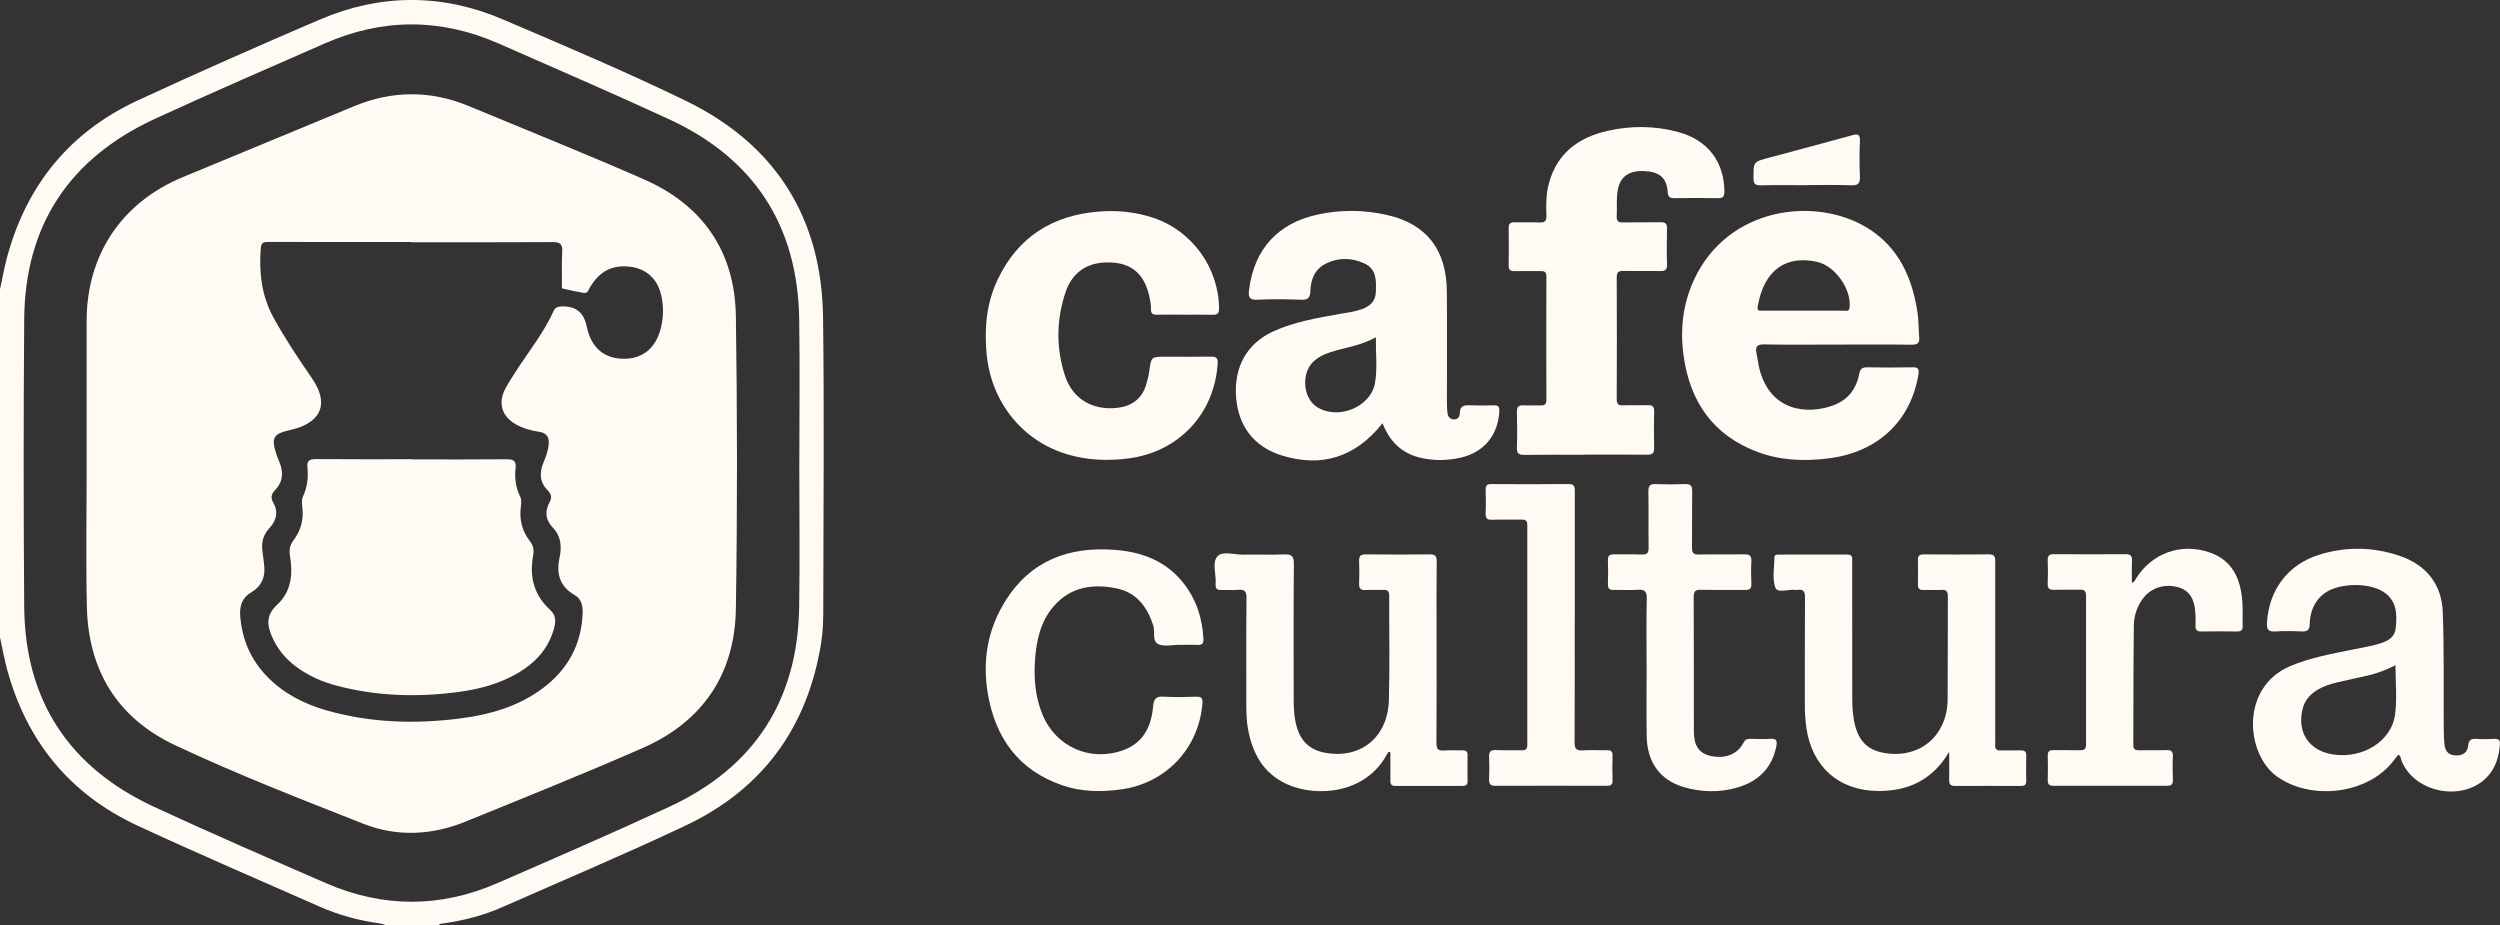 <svg xmlns="http://www.w3.org/2000/svg" id="Camada_2" data-name="Camada 2" viewBox="0 0 570.04 210.97"><rect x="0" y="0" width="570.04" height="210.97" fill="#333333" stroke="none"/><defs><style>      .cls-1 {        fill: #fffbf4;      }    </style></defs><g id="Camada_2-2" data-name="Camada 2"><g id="Camada_1-2" data-name="Camada 1-2"><g><g><g><path class="cls-1" d="M546.85,172.08c-.6.74-1.17,1.53-1.81,2.25-6.08,6.87-18.33,8.09-25.83,2.74-7.18-5.12-8.44-20.37,3.03-25.2,4.48-1.89,9.22-2.75,13.95-3.71,1.88-.39,3.78-.68,5.62-1.19,2.04-.57,4.2-1.22,4.46-3.81.31-3.07.28-6.13-2.7-8.14-3.33-2.24-10.2-2.14-13.46.2-2.41,1.73-3.37,4.24-3.46,7.06-.04,1.46-.58,1.75-1.89,1.7-1.97-.09-3.97-.12-5.93,0-1.54.09-2.02-.36-1.93-1.95.43-7.5,4.76-13.33,11.94-15.55,6.08-1.89,12.24-1.79,18.25.24,6.14,2.07,9.69,6.5,9.91,12.95.31,8.82.15,17.66.21,26.49,0,1.23.04,2.47.18,3.7.17,1.47.98,2.34,2.55,2.39,1.63.06,2.71-.66,2.85-2.25.12-1.35.71-1.59,1.89-1.52,1.35.09,2.72.07,4.08,0,.97-.04,1.32.28,1.25,1.26-.19,2.79-.95,5.36-2.91,7.42-5.5,5.81-16.64,3.64-19.54-3.77-.17-.44-.1-1.01-.72-1.32h0ZM546.21,151.67c-2.13,1.1-4.25,1.9-6.47,2.4-2.29.52-4.58.98-6.86,1.53-1.5.36-2.97.82-4.32,1.61-1.71,1.01-2.98,2.34-3.5,4.33-1.41,5.45,1.44,9.72,7.07,10.51,6.71.95,13.2-3.09,13.99-9.14.47-3.62.09-7.34.09-11.24h0Z"></path><path class="cls-1" d="M316.62,171.43c-.12.18-.27.35-.37.55-4.88,9.11-16.19,9.86-22.84,6.81-5.39-2.47-7.87-7.06-8.86-12.65-.41-2.33-.37-4.67-.37-7.02,0-7.6-.04-15.2.04-22.79.01-1.48-.41-1.97-1.87-1.84-1.29.12-2.6-.01-3.89.04-.97.04-1.38-.36-1.27-1.3v-.18c.15-2.13-.9-4.84.44-6.23,1.19-1.24,3.89-.31,5.91-.35,3.09-.06,6.19.07,9.28-.05,1.64-.06,2.21.33,2.2,2.11-.09,10.44-.04,20.87-.04,31.32,0,2.11.17,4.21.8,6.22.95,3.03,2.96,4.89,6.12,5.52,8.2,1.64,14.56-3.36,14.79-11.99.22-7.9.04-15.81.07-23.72,0-1.05-.36-1.43-1.4-1.38-1.36.07-2.72-.04-4.08.03-1.07.05-1.41-.38-1.38-1.4.06-1.73.07-3.46,0-5.19-.04-1.1.3-1.54,1.46-1.53,4.88.05,9.78.05,14.66,0,1.22-.01,1.59.39,1.57,1.6-.07,5.07-.03,10.13-.03,15.2,0,8.71.03,17.42-.03,26.13,0,1.35.3,1.91,1.74,1.79,1.41-.12,2.85,0,4.27-.03.79-.01,1.1.3,1.09,1.09-.03,1.97-.03,3.95,0,5.93.01.82-.37,1.08-1.12,1.08-5.13,0-10.27-.02-15.4,0-1.16,0-1.08-.74-1.08-1.5v-6.18c-.13-.02-.26-.04-.4-.07h0Z"></path><path class="cls-1" d="M444.41,171.49c-3.73,6.27-9.18,8.89-16.1,8.87-8.98-.04-15.18-5.52-16.43-14.44-.24-1.72-.36-3.44-.35-5.17.01-8.15-.02-16.31.04-24.46,0-1.34-.29-2.02-1.73-1.78-.12.02-.25.01-.37,0-1.61-.24-4.16.83-4.65-.5-.76-2.07-.26-4.61-.21-6.96.01-.66.68-.6,1.16-.6,5.13,0,10.27.01,15.4-.01,1.43,0,1.16.96,1.16,1.78,0,10.19,0,20.39.01,30.58,0,1.23.02,2.47.15,3.7.55,5.36,2.46,8.06,6.29,9,5.23,1.27,10.31-.45,13.04-4.43,1.55-2.27,2.25-4.83,2.27-7.53.06-7.85.01-15.69.05-23.53,0-1.1-.29-1.58-1.46-1.51-1.35.08-2.72-.03-4.08.03-.98.04-1.31-.35-1.29-1.3.04-1.85.05-3.7,0-5.56-.03-1,.42-1.26,1.34-1.26,4.95.02,9.9.06,14.85-.01,1.57-.02,1.44.87,1.44,1.91,0,13.41,0,26.81,0,40.21,0,.43.04.87,0,1.3-.09.95.29,1.33,1.27,1.3,1.48-.06,2.97.01,4.45-.02.87-.02,1.4.15,1.36,1.21-.06,1.91-.05,3.83,0,5.74.02.92-.41,1.16-1.23,1.16-5.01-.01-10.02-.03-15.03,0-1.12,0-1.35-.5-1.32-1.47.04-2.07.01-4.16.01-6.23h-.04Z"></path><path class="cls-1" d="M268.93,147.02c-1.61,0-3.43.47-4.77-.12-1.55-.69-.72-2.84-1.2-4.3-1.41-4.28-3.86-7.55-8.46-8.46-5.37-1.07-10.39-.33-14.23,4.08-2.93,3.38-3.89,7.52-4.24,11.83-.35,4.41-.03,8.77,1.69,12.92,3.04,7.35,10.91,10.81,18.4,8.08,4.61-1.68,6.41-5.44,6.8-9.94.17-1.89.76-2.38,2.55-2.26,2.4.15,4.83.09,7.23.01,1.22-.04,1.57.29,1.47,1.56-.84,10.29-8.36,18.21-18.64,19.59-4.48.6-8.91.55-13.2-.91-10.12-3.44-15.44-10.91-17.12-21.13-1.22-7.43-.01-14.51,4.05-20.98,5.81-9.24,14.49-12.4,24.95-11.61,6.27.47,11.8,2.58,15.79,7.77,2.86,3.72,4.16,7.93,4.4,12.55.05,1.09-.36,1.4-1.39,1.35-1.36-.07-2.72-.01-4.08-.01v-.02h0Z"></path><path class="cls-1" d="M486.11,132.87c.63-.15.68-.56.87-.86,3.62-5.88,10.35-8.32,16.9-6.03,5.24,1.83,7,6.08,7.41,11.14.15,1.84.01,3.7.07,5.55.03.93-.26,1.34-1.25,1.32-2.72-.04-5.44-.06-8.17,0-1.11.02-1.38-.46-1.33-1.45.05-.92.02-1.86-.03-2.78-.19-3.23-1.38-5.07-3.73-5.8-2.96-.92-6.08-.09-7.93,2.15-1.56,1.89-2.34,4.15-2.37,6.51-.12,9.08-.07,18.16-.12,27.24,0,1.05.48,1.22,1.36,1.21,2.04-.04,4.08.03,6.12-.03,1.05-.03,1.6.2,1.54,1.41-.09,1.78-.05,3.58,0,5.37.02.9-.21,1.35-1.23,1.35-8.66-.02-17.32-.02-25.98,0-.95,0-1.34-.32-1.32-1.29.04-1.85.05-3.7,0-5.56-.02-.98.36-1.3,1.31-1.28,2.04.04,4.08-.02,6.12.02.97.02,1.3-.34,1.3-1.3-.02-11.3-.02-22.61,0-33.91,0-1.03-.33-1.43-1.39-1.4-1.98.06-3.96-.02-5.94.03-1.03.03-1.45-.31-1.41-1.38.07-1.79.07-3.58,0-5.37-.04-1.08.43-1.37,1.43-1.37,5.44.03,10.89.04,16.33,0,1.15,0,1.51.4,1.46,1.51-.08,1.63-.02,3.27-.02,4.95v.03Z"></path><path class="cls-1" d="M375.45,152.23c0-5.25-.08-10.5.04-15.74.04-1.7-.52-2.13-2.1-2.01-1.78.13-3.59-.01-5.38.04-1.06.04-1.42-.36-1.38-1.4.07-1.79.07-3.58,0-5.37-.04-1.11.46-1.37,1.44-1.35,2.1.04,4.21-.05,6.3.04,1.26.05,1.56-.44,1.54-1.6-.06-4.26.02-8.52-.05-12.78-.02-1.3.38-1.73,1.68-1.68,2.22.09,4.45.09,6.67,0,1.35-.06,1.66.47,1.64,1.71-.07,4.26.01,8.52-.05,12.78-.01,1.2.34,1.6,1.56,1.57,3.46-.07,6.93.01,10.39-.04,1.19-.02,1.65.33,1.59,1.58-.09,1.73-.07,3.46,0,5.18.04,1.06-.37,1.38-1.4,1.36-3.34-.05-6.68.03-10.02-.04-1.22-.02-1.74.22-1.73,1.6.06,10.25.01,20.5.04,30.75,0,3.2,1.19,4.88,3.65,5.49,3.31.82,6.3-.27,7.64-2.93.39-.76.82-.93,1.56-.92,1.54.04,3.09.08,4.64-.01,1.35-.08,1.55.47,1.32,1.64-.98,5.01-4.08,8.06-8.86,9.46-4.08,1.19-8.2,1.1-12.26-.09-5.34-1.57-8.33-5.61-8.44-11.5-.1-5.25-.02-10.5-.02-15.74h-.02Z"></path><path class="cls-1" d="M359.06,140.86c0,9.45.02,18.9-.03,28.34,0,1.39.29,2.01,1.83,1.9,1.85-.13,3.71,0,5.56-.04.98-.03,1.3.35,1.27,1.3-.06,1.85-.06,3.7,0,5.55.03.99-.36,1.27-1.3,1.27-8.47-.02-16.94-.03-25.42,0-1.19,0-1.47-.47-1.43-1.55.07-1.67.08-3.33,0-5-.06-1.18.3-1.66,1.56-1.6,1.97.09,3.96,0,5.94.04.88.02,1.21-.31,1.21-1.18-.01-16.73-.01-33.47,0-50.21,0-1.03-.47-1.22-1.36-1.21-2.23.04-4.45-.04-6.68.04-1.15.04-1.51-.36-1.46-1.48.08-1.79.06-3.58,0-5.37-.03-.98.35-1.29,1.3-1.28,5.87.03,11.75.05,17.63-.01,1.43-.01,1.4.77,1.4,1.77-.01,9.57,0,19.14,0,28.71h0Z"></path></g><g><path class="cls-1" d="M315.23,96.52c-6.2,7.79-13.95,10.17-23.09,7.29-6.24-1.97-9.87-6.71-10.31-13.47-.44-6.75,2.53-12.02,8.42-14.74,4.88-2.25,10.14-3.11,15.37-4.04,1.64-.29,3.3-.49,4.88-1.06,1.84-.66,3.12-1.74,3.21-3.84.1-2.58.23-5.28-2.59-6.59-2.93-1.36-6.05-1.38-8.95.12-2.44,1.26-3.3,3.6-3.39,6.19-.04,1.47-.5,2.02-2.06,1.96-3.33-.12-6.68-.17-10.02,0-1.97.1-2.08-.74-1.89-2.28,1.16-9.24,6.54-15.18,15.68-17.15,5.28-1.14,10.58-1.08,15.83.12,8.91,2.03,13.49,7.86,13.58,17.32.08,8.28.01,16.55.02,24.83,0,.99.01,1.98.13,2.96.09.77.47,1.43,1.38,1.49.97.07,1.43-.66,1.43-1.39,0-1.8,1.06-1.88,2.42-1.82,1.79.07,3.59.05,5.38,0,.99-.02,1.25.36,1.21,1.32-.26,5.42-3.46,9.37-8.74,10.59-2.99.69-6.01.76-9.02.1-4.32-.95-7.2-3.61-8.87-7.93h0ZM313.73,76.9c-3.38,1.89-6.9,2.32-10.24,3.36-1.31.41-2.54.97-3.62,1.83-3.2,2.53-2.98,8.46.36,10.67,4.74,3.12,12.32.12,13.29-5.43.58-3.32.15-6.73.2-10.42h0Z"></path><path class="cls-1" d="M418.79,78.57c-5.51,0-11.01.07-16.52-.04-1.64-.03-2.08.51-1.76,2.01.25,1.14.36,2.32.64,3.46,2.42,9.78,10.9,10.63,16.89,8.42,3.28-1.21,5.22-3.7,5.87-7.09.23-1.22.7-1.61,1.93-1.58,3.34.08,6.68.07,10.02,0,1.32-.03,1.83.13,1.56,1.72-1.77,10.55-9.24,17.59-20.34,19.03-5.54.72-11.03.53-16.29-1.43-10.18-3.8-15.46-11.49-16.91-21.98-.82-5.91-.18-11.71,2.34-17.21,7.69-16.75,27.74-19.2,39.6-11.89,7.19,4.44,10.25,11.45,11.43,19.46.26,1.76.18,3.57.36,5.36.13,1.37-.33,1.81-1.75,1.79-5.69-.08-11.38-.03-17.08-.03h0ZM411.11,70.84c3.09,0,6.19.01,9.28-.01.52,0,1.23.32,1.35-.74.44-4.13-3.28-9.47-7.44-10.39-6.81-1.51-12.07,1.6-13.52,10.21-.18,1.07.45.92,1.06.93h9.28,0Z"></path><path class="cls-1" d="M361.48,103.69c-4.64,0-9.28-.04-13.92.03-1.29.02-1.73-.37-1.68-1.67.09-2.71.07-5.44,0-8.15-.03-1.14.38-1.54,1.5-1.48,1.3.07,2.6-.01,3.89.02.91.03,1.34-.24,1.33-1.25-.03-9.39-.03-18.78,0-28.17,0-1.04-.47-1.23-1.36-1.22-1.98.04-3.96-.02-5.94.02-.95.02-1.32-.33-1.3-1.29.04-2.84.06-5.68,0-8.52-.02-1.12.48-1.34,1.45-1.32,1.86.05,3.71-.04,5.57.04,1.2.05,1.64-.32,1.59-1.56-.09-2.47-.1-4.94.56-7.36,1.86-6.84,6.69-10.44,13.31-11.96,5.39-1.23,10.82-1.2,16.17.25,6.72,1.81,10.47,6.74,10.54,13.5.01,1.21-.31,1.62-1.55,1.59-3.28-.07-6.56-.07-9.83,0-1.1.02-1.47-.31-1.55-1.44-.2-3.15-1.85-4.57-5.23-4.74-3.58-.17-5.56,1.2-6.14,4.25-.39,2.02-.14,4.07-.25,6.1-.06,1.09.41,1.37,1.42,1.35,2.85-.04,5.69.02,8.54-.04,1.1-.02,1.54.3,1.51,1.46-.07,2.71-.09,5.44,0,8.15.04,1.29-.49,1.55-1.64,1.53-2.78-.06-5.57.02-8.35-.04-1.12-.02-1.49.33-1.48,1.47.04,9.27.04,18.53,0,27.8,0,1.06.34,1.42,1.39,1.38,1.91-.06,3.84.02,5.75-.03,1.03-.03,1.41.33,1.39,1.39-.06,2.78-.08,5.56,0,8.33.04,1.26-.41,1.58-1.59,1.57-4.7-.05-9.4-.02-14.11-.02h0Z"></path><path class="cls-1" d="M270.07,71.75c-2.1,0-4.21-.03-6.31.01-.92.01-1.35-.28-1.32-1.27.03-.73-.09-1.48-.23-2.21-.98-5.27-3.63-7.96-8.2-8.38-5.43-.49-9.37,1.73-11.05,6.73-2.1,6.25-2.18,12.66-.16,18.94,1.73,5.39,6.35,8.09,12.01,7.42,3.26-.38,5.52-2.04,6.52-5.22.33-1.06.59-2.15.74-3.24.44-3.19.41-3.19,3.72-3.19s6.93.04,10.39-.02c1.27-.02,1.54.44,1.46,1.63-.74,11.45-8.91,20.11-20.34,21.58-4.67.6-9.27.43-13.78-.89-10.42-3.04-17.58-12.01-18.57-23.07-.53-5.9,0-11.58,2.61-16.98,4.64-9.65,12.5-14.51,23-15.35,4.22-.34,8.4.08,12.45,1.44,8.82,2.96,14.91,11.4,14.95,20.69,0,1.06-.34,1.42-1.38,1.4-2.16-.05-4.33-.01-6.49-.01v-.02Z"></path><path class="cls-1" d="M411.87,42.23c-3.46,0-6.93-.06-10.39.03-1.32.03-1.67-.42-1.66-1.7.01-3.65-.04-3.64,3.49-4.59,6.33-1.7,12.66-3.37,18.97-5.12,1.34-.37,1.89-.24,1.81,1.34-.12,2.65-.12,5.31,0,7.96.07,1.57-.31,2.18-2.02,2.1-3.4-.15-6.81-.04-10.2-.04h0Z"></path></g></g><g><path class="cls-1" d="M.01,65.91c.55-2.48.98-4.99,1.65-7.44,4.48-16.39,14.33-28.43,29.76-35.58,13.74-6.37,27.61-12.48,41.53-18.44,13.83-5.92,27.87-5.94,41.7-.03,14,5.98,28.03,11.92,41.71,18.56,20.43,9.92,31,26.63,31.31,49.34.29,22.18.07,44.36.05,66.53,0,2.55-.07,5.11-.47,7.65-3.05,19.24-13.25,33.36-30.86,41.71-13.75,6.51-27.78,12.42-41.71,18.57-4.25,1.88-8.71,3.06-13.31,3.74-.48.07-1.01-.01-1.38.44h-11.97c-.47-.14-.93-.33-1.42-.4-4.75-.66-9.34-1.89-13.72-3.83-13.84-6.12-27.77-12.08-41.5-18.46-15.5-7.2-25.36-19.31-29.8-35.78-.64-2.38-1.07-4.82-1.59-7.23v-79.35h.01ZM182.26,105.62c0-10.95.14-21.9-.03-32.85-.33-21.37-10.31-36.65-29.71-45.6-12.85-5.93-25.85-11.54-38.81-17.24-13.23-5.82-26.5-5.82-39.73,0-12.96,5.7-25.96,11.3-38.81,17.24C15.8,36.16,5.68,51.4,5.52,72.8c-.17,21.83-.16,43.66,0,65.49.15,21.4,10.21,36.67,29.57,45.66,12.96,6.02,26.09,11.7,39.2,17.41,13.01,5.67,26.13,5.67,39.14,0,13.1-5.71,26.23-11.4,39.2-17.41,19.3-8.95,29.25-24.19,29.59-45.46.17-10.95.03-21.9.03-32.85h0Z"></path><path class="cls-1" d="M19.75,105.38c0-10.74-.01-21.47,0-32.2.03-15.11,7.98-27,21.92-32.79,13.01-5.4,26.02-10.77,39.03-16.16,8.71-3.61,17.45-3.67,26.17-.05,13.33,5.53,26.73,10.91,39.95,16.71,13.47,5.91,20.75,16.52,20.97,31.19.33,22.24.35,44.51,0,66.75-.23,14.88-7.57,25.72-21.26,31.73-13.35,5.85-26.89,11.28-40.38,16.78-7.69,3.13-15.65,3.52-23.36.47-14.41-5.69-28.89-11.3-42.91-17.91-13.1-6.18-19.73-17.03-20.07-31.46-.25-11.01-.05-22.04-.05-33.05h0ZM93.75,55.22v-.04c-10.82,0-21.65,0-32.47-.01-1.02,0-1.71.02-1.82,1.38-.44,5.64.19,11,3.01,16.07,2.6,4.67,5.54,9.12,8.57,13.49,4.75,6.86,1.08,10.63-4.88,11.94-3.97.87-4.4,1.84-3.04,5.79.16.47.33.94.53,1.39,1.03,2.36.94,4.56-.93,6.51-.76.79-1.08,1.67-.49,2.69,1.3,2.23.84,4.25-.84,6.04-1.43,1.54-1.82,3.31-1.54,5.32.16,1.12.3,2.25.41,3.38.25,2.51-.74,4.56-2.84,5.8-2.26,1.32-2.83,3.2-2.64,5.58.43,5.3,2.42,9.9,6.14,13.73,3.73,3.82,8.31,6.19,13.38,7.65,10.15,2.92,20.49,3.22,30.89,1.85,6.64-.87,12.97-2.71,18.44-6.75,5.77-4.27,8.96-9.99,9.22-17.23.06-1.64-.25-3.22-1.78-4.09-3.44-1.97-4.27-4.88-3.49-8.54.54-2.53.38-4.89-1.59-6.94-1.59-1.65-1.82-3.64-.68-5.7.57-1.01.4-1.89-.41-2.7-1.92-1.93-1.94-4.14-.93-6.49.53-1.24.97-2.52,1.13-3.87.2-1.67-.36-2.74-2.16-3.01-1.83-.28-3.62-.76-5.26-1.67-3.25-1.81-4.19-4.86-2.47-8.14.66-1.25,1.45-2.45,2.21-3.65,2.97-4.67,6.51-8.99,8.81-14.08.39-.87,1.06-1.03,1.9-1.05,3.16-.09,4.99,1.38,5.65,4.56.98,4.75,3.83,7.29,8.3,7.37,4.42.08,7.48-2.4,8.61-7.03.6-2.45.65-4.93.09-7.4-.96-4.21-3.9-6.51-8.23-6.64-3.71-.11-6.17,1.71-8,4.72-.34.56-.49,1.49-1.43,1.34-1.66-.28-3.31-.63-4.95-1.03-.09-.02-.04-.65-.04-.99,0-2.49-.07-4.98.07-7.46.09-1.73-.57-2.12-2.2-2.11-10.75.07-21.5.04-32.25.04h.02Z"></path><path class="cls-1" d="M93.96,104.75c7.18,0,14.38.04,21.56-.03,1.54-.01,2.22.35,2.04,2.03-.24,2.21.01,4.4,1.03,6.44.4.81.24,1.67.15,2.52-.33,2.82.32,5.39,2.04,7.62.8,1.04,1.04,2.03.79,3.34-.9,4.79.17,9.03,3.88,12.41,1.3,1.18,1.32,2.59.91,4.11-1.22,4.51-4.06,7.74-7.98,10.11-4.35,2.61-9.15,3.88-14.12,4.52-9.26,1.2-18.46.92-27.52-1.48-3.33-.88-6.44-2.26-9.21-4.32-2.39-1.78-4.24-3.98-5.45-6.71-1.21-2.73-1.46-5.07,1.14-7.45,3.19-2.93,3.6-6.97,2.91-11.07-.23-1.37-.07-2.45.78-3.57,1.7-2.24,2.38-4.8,2.02-7.62-.11-.84-.17-1.71.2-2.52.96-2.06,1.19-4.24.97-6.46-.16-1.55.44-1.94,1.91-1.94,7.33.06,14.66.03,21.99.03v.04h-.01Z"></path></g></g></g></g></svg>